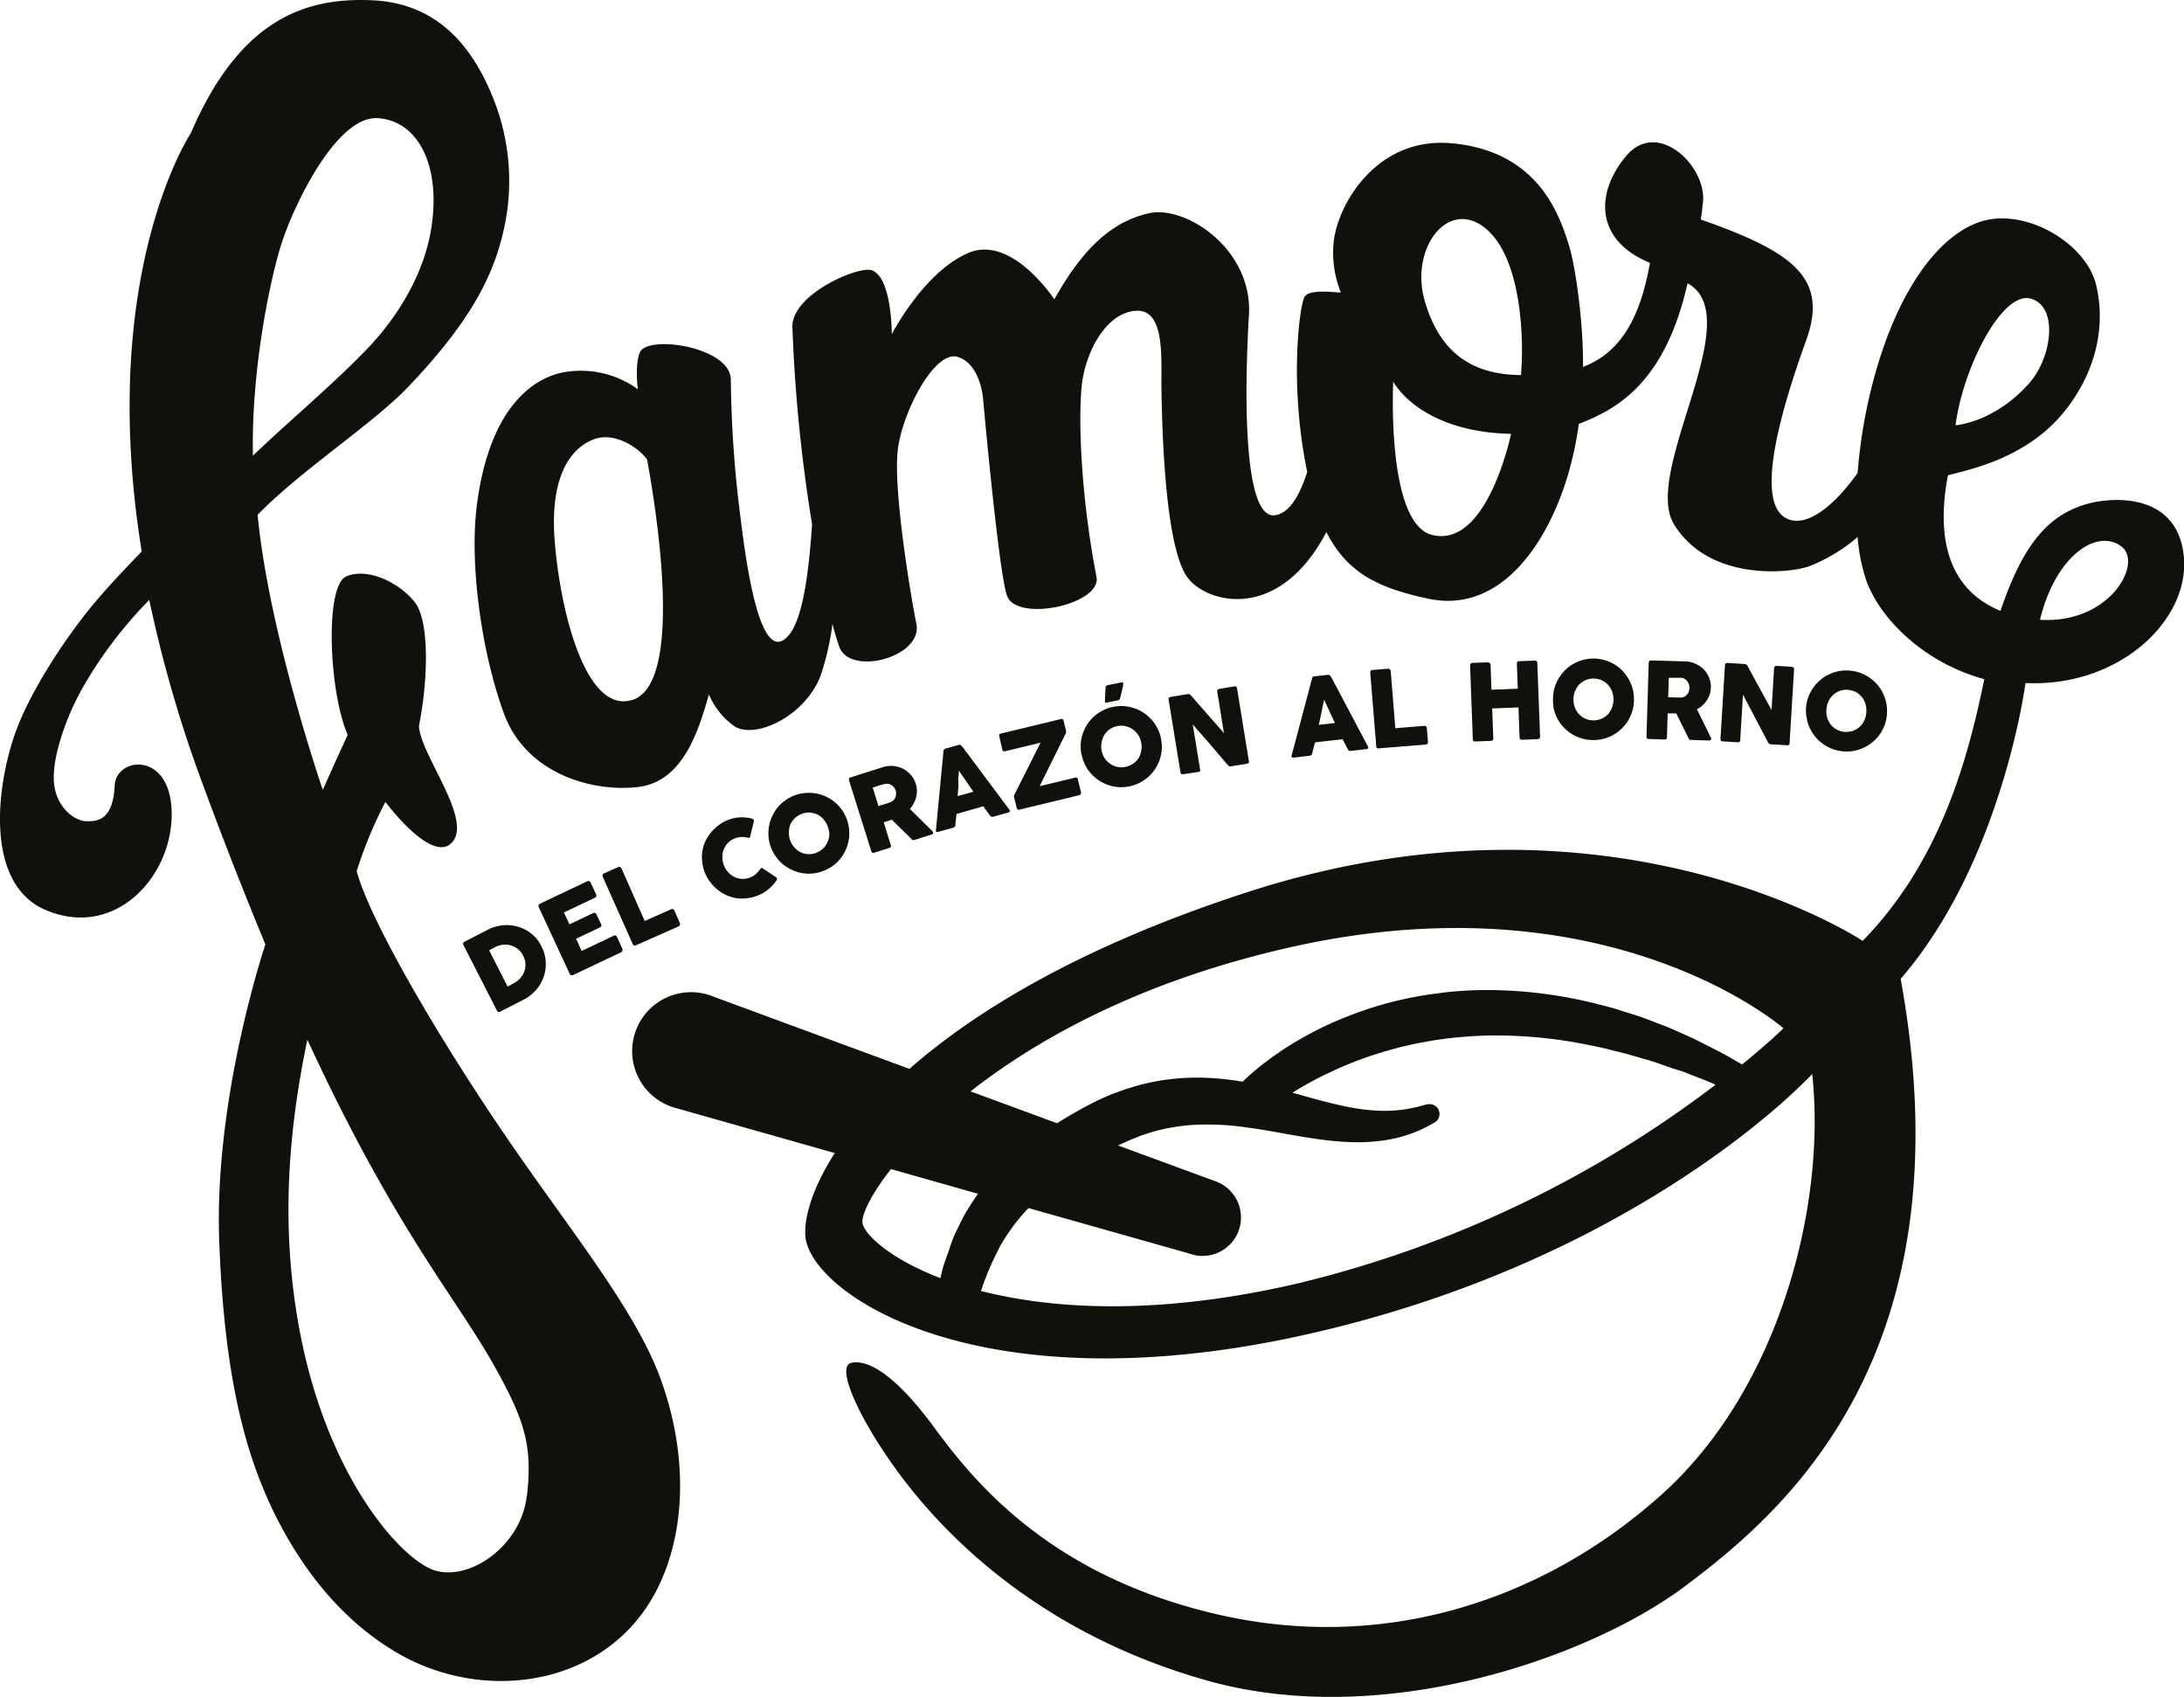 <svg viewBox="0 0 395.03 306.83" xmlns="http://www.w3.org/2000/svg"><defs><style>.cls-1{fill:#12100b;}</style></defs><g data-sanitized-data-name="Layer 2" data-name="Layer 2" id="Layer_2"><g data-sanitized-data-name="Layer 1" data-name="Layer 1" id="Layer_1-2"><path d="M395,100.6c-1.16-11.59-13-10.87-17.94-9.35-6.59,2.06-11.12,7.06-15.22,19.21-10.9-4.48-11.2-15.65-9.51-24.51,4.82-1.25,14.94-3.43,21.6-12.23s6.46-17.47,5.11-22.53c-1.74-6.51-10.62-12.45-18.42-11.62S344.28,49.72,339.3,67.16A91.94,91.94,0,0,0,336,85.52c-3.88,5.49-8.77,9.71-12.41,8.42-6.19-2.21-2.23-17.64,3.1-32.4,4.1-11.32-2.42-16-19.06-21.85.22-1.36.2-1.39.39-3.08.74-6.5-8.13-15.13-13.81-8.49s-5.81,15.31,4.23,19.41c-1.55,8.67-4.61,16-12.11,18.81.06-8.65-1.47-18.56-2.53-21.93-1.72-5.51-5.5-17-21.08-18.49-13.75-1.34-20.84,11.15-21.5,17.93a19.25,19.25,0,0,0,1.29,9c.11.24-5.64-.83-6.56.85s-2.79,15.86.49,31.63c-1.37,4.3-3.24,7.49-5.85,7.84-6.79.89-5-31.18-4.68-36.27C226.55,45,214.42,37,207.7,38.58s-11.86,6.4-17,15.54c0,0-7.67-11.7-15.5-8.4-8.11,3.42-13.9,14.72-13.9,14.72s.06-10.34-3.66-11.58c-2.35-.79-14.32,4.26-14.32,10.18a285.31,285.31,0,0,0,3.56,35.75c-.7,10.81-2.05,17.52-4.21,20.07-4.8,5.69-7.39-10.24-8.72-21.18a209.84,209.84,0,0,1-1.76-25c0-6-15.21-8.23-16.48-4.91-.92,2.35-.33,6.62-.33,6.62a17.57,17.57,0,0,0-13.27-3.1c-5,.85-13.52,5.61-15.87,24.16-1.35,10.67.88,26.63,4.92,37.6s16.15,14.24,24.3,13.25c8.3-1,11-10.67,12.77-16.72a13.29,13.29,0,0,0,4.77,5.85c3.91,2.16,12.64-2,15.43-9.26a48.55,48.55,0,0,0,2.14-9.36c.49,1.89.93,3.31,1.26,4.2,2,5.29,15.09,1.81,13.92-4.18-1.23-6.24-4-23.37-3.43-30.79.49-6.79,6.59-18.77,10.87-17.51s4.65,7.86,4.65,7.86,2.77,30.91,4.29,35.3c1.72,4.94,17.16,1.6,16.2-3.37-3-15.46-3.35-30-2.56-35.43s4.32-12.37,9.71-12.69,4.5,8.85,4.6,14.27.46,27.6,4.55,33.73c3.21,4.81,16.57,8.65,25.28-8,3.72,7.4,9.44,10.17,18.54,12.08,12.57,2.63,21.31-9.31,25.22-22.64a63.43,63.43,0,0,0,1.9-9c7.66-2.86,15.78-8.21,19.66-25.41,11.13,6-8.24,34-2.47,43.53,6.26,10.36,20.92,9,24.62,7.58A30.88,30.88,0,0,0,336,97.11a32.11,32.11,0,0,0,1.65,8.1c2.81,7.34,10.92,14.79,21.26,17.6-3.12,15.18-8.17,33.16-22,47.32,0,0-45.43-30.19-111.31-8.8-29.51,9.58-48.85,21.18-61.11,31.95l-35.27-13c-.28-.11-.58-.23-.87-.33a10.66,10.66,0,0,0-6.7,20.24l29.34,8.31c-4.1,6.39-5.54,11.68-5.33,14.93.63,10.28,31.15,31.48,91.54,17.67s90.58-46.9,90.58-46.9c2.56,23.44-5.78,56.85-27.31,76.12s-50.43,28.6-80.62,21.52-43.78-24.08-50.86-33.7S157,245.8,154,246.43s1.6,10.52,8.57,19.95S186.53,295,218.5,303.93s69.38-4.36,86.41-17.2S356.3,245.61,343.78,177c18.36-21.19,22.58-53.49,22.58-53.49C383.22,124.32,396.12,112.19,395,100.6ZM367.28,54c5.09,1.35,3.89,10.61-.22,15.26-6.35,7.19-13.35,7.64-13.35,7.64C355,66.69,362.06,52.61,367.28,54Zm-253,72.58c-8.09,2.45-12.81-15.07-13.93-28.54s4-17.61,7.37-18.71,7.61,1.38,9.33,3.77C117.48,85.7,124.75,123.43,114.32,126.59Zm144.8-29.84C250.69,94.74,252,69,252,69s4.65,9.1,21.31,9.45C273.31,78.4,269.09,99.13,259.12,96.75Zm16-28.92c-8.77-.07-14.71-4-17.41-13.52S262.1,35.47,269,41.55C275.46,47.34,275.63,62.35,275.1,67.83ZM156,221.1c-.18-1.36,1.45-5,5.16-9.7l15.73,4.46c-.69,1-1.33,1.95-1.9,2.9-.74,1.17-1.27,2.37-1.83,3.47s-1,2.21-1.32,3.23-.7,2-1,2.87-.49,1.7-.66,2.46c0,.12-.05.22-.08.33C160.87,227.57,156.23,223.12,156,221.1Zm79.89,10.7c-25.91,6.2-45.28,5-58.45,1.64l.19-.54c.19-.62.45-1.31.74-2.06s.62-1.53,1-2.37.8-1.67,1.24-2.57,1-1.78,1.6-2.67a30.86,30.86,0,0,1,3.83-4.78l29,8.2a6.95,6.95,0,0,0,4.94-13l-17.74-6.52.28-.15c.63-.27,1.25-.55,1.88-.84l2-.81,2.06-.66a35.09,35.09,0,0,1,8.52-1.31,48.44,48.44,0,0,1,8.66.53c2.88.37,5.74.94,8.53,1.42s5.53.92,8.14,1.1a35.89,35.89,0,0,0,7.23-.1,24.8,24.8,0,0,0,5.52-1.27,20.65,20.65,0,0,0,1.94-.77,14.56,14.56,0,0,0,1.37-.68l1.11-.61a1.78,1.78,0,0,0-1.32-3.27l-.16,0-1.06.29a9.62,9.62,0,0,1-1.27.3c-.5.1-1.07.25-1.72.32a25.52,25.52,0,0,1-4.67.22,37.21,37.21,0,0,1-6.1-.81c-2.26-.48-4.73-1.12-7.41-1.89l-2-.55a60.69,60.69,0,0,1,6.18-3.4,67,67,0,0,1,6.28-2.67c2.27-.84,4.72-1.56,7.27-2.23,1.29-.27,2.59-.61,3.94-.83l2-.36,2-.28a80.78,80.78,0,0,1,8.42-.59,85.08,85.08,0,0,1,16.65,1.56c1.32.29,2.63.5,3.89.82l3.7.93,3.48,1c.56.16,1.12.32,1.66.49l1.57.55c1,.37,2,.71,3,1s1.81.7,2.65,1c1.46.56,2.77,1.07,3.85,1.56A203.13,203.13,0,0,1,235.85,231.8Zm79.23-39.3-1.9-1.1c-1.15-.69-2.6-1.43-4.28-2.27-.84-.42-1.72-.89-2.67-1.35l-3-1.35-1.63-.7c-.55-.23-1.14-.44-1.72-.66-1.17-.45-2.38-.93-3.64-1.36l-3.93-1.24c-1.34-.41-2.75-.74-4.17-1.11a86.31,86.31,0,0,0-8.91-1.66,82.81,82.81,0,0,0-9.38-.67c-1.58,0-3.17,0-4.74.1s-3.15.2-4.7.44a68,68,0,0,0-9,1.69,67.27,67.27,0,0,0-8.16,2.71,58.7,58.7,0,0,0-7,3.3,56.14,56.14,0,0,0-5.54,3.44,50.33,50.33,0,0,0-4,3.08c-.82.69-1.48,1.31-2,1.81a48.78,48.78,0,0,0-7.89-.74,41.14,41.14,0,0,0-10.75,1.34c-.88.25-1.75.52-2.62.78l-2.56.94c-.86.37-1.72.75-2.57,1.14l-2.15,1.11-.38.2-.27.16-.55.31-1.08.62c-.73.41-1.44.83-2.14,1.28l-.59.37-15.65-5.76c12.59-9.87,31.71-20.32,58.75-26.26,57.07-12.53,88.28,14.85,88.28,14.85S320,188.51,315.08,192.5Zm53.86-80.43c2.88-11.8,10.48-16.61,14.8-13.2C387.6,101.91,381.58,112.88,368.94,112.07Z" class="cls-1"></path><path d="M91.65,205.71C79.23,187.55,67,166.6,64.51,157.53A78.68,78.68,0,0,1,69.71,145s8.52,11.51,12.13,7.24-5.88-15.88-6.06-21c1.62-8,2-19-.82-22.44s-8.36-6.21-12.3-4.59-3.2,20.75.23,28.68c-2.45,5.26-4.5,9.95-4.5,9.95S48.64,114.53,46.6,93.1c7.53-7.81,20.61-16.31,27-22.9C84.7,58.63,89,50.4,90.92,42.38A40.06,40.06,0,0,0,89,17.26C85.68,9.23,79.74.63,67.38.05c-11.76-.54-23.85,3.05-32.85,24h0s-17,25.48-8.9,75.66c-2.5,2.61-6.61,6.87-9.52,10.49-4.62,5.76-11,15.28-13.6,23.06-3.38,10.24-4.72,26,5,30.95,12.89,6.15,23.78-5.5,23.54-17.38-.23-11.06-10.06-10-10.31-4.78-.29,6.13-2.95,6.5-5.1,6.45s-5.47-2.45-5.88-7,2.36-12.58,5.93-18.4A77.43,77.43,0,0,1,27,108.48a234.21,234.21,0,0,0,9.48,32.81C40.42,152,44.29,161.83,48,170.76c-1.63,5-9.21,29.81-8.35,53.64,1,26.66,5.36,41.67,12.53,54,5.38,9.21,11.93,15.85,19.24,20.23,15,9,35.23,6.69,45.18-7.49,7-10,8.61-25.51,3.13-41.12C115.28,237.21,103.4,222.89,91.65,205.71ZM51,43.79c2.33-7.08,10-23,17.42-22.42S79.68,30.21,78.05,41c-1.15,7.73-5.36,15.28-10.91,21.3S51.77,76.6,45.75,82.39C45.42,67.37,48.71,50.86,51,43.79Zm44.28,226.7C94.21,280,84,286.58,77.7,283.6s-18.56-17.39-23.41-42.51c-3.84-19.9-1.86-37.86,1.3-53.09C72,223.45,82.86,234.92,90,248.07,94.92,257,96.33,261.61,95.31,270.49Z" class="cls-1"></path><path d="M97.94,171.14a6.8,6.8,0,0,1,.65,1.83,7.28,7.28,0,0,1,.12,1.86,7.41,7.41,0,0,1-.37,1.79,7.15,7.15,0,0,1-.81,1.64,7.51,7.51,0,0,1-2.86,2.52l-4.2,2.15a.59.59,0,0,1-.31.06c-.1,0-.19-.07-.26-.22l-6.09-11.91a.42.42,0,0,1,0-.34.37.37,0,0,1,.23-.25l4.2-2.16a7.42,7.42,0,0,1,3.72-.82,7.54,7.54,0,0,1,1.82.31,7.36,7.36,0,0,1,1.67.75,7.66,7.66,0,0,1,1.43,1.19A6.72,6.72,0,0,1,97.94,171.14Zm-9.47.7,3.34,6.55.72-.37.38-.21.36-.22a3.8,3.8,0,0,0,1-.92,3.72,3.72,0,0,0,.62-1.18,3.47,3.47,0,0,0-.27-2.68,3.54,3.54,0,0,0-.93-1.18,3.79,3.79,0,0,0-1.27-.67,3.53,3.53,0,0,0-1.42-.13,3.93,3.93,0,0,0-1.44.43Z" class="cls-1"></path><path d="M97.43,164a.46.46,0,0,1,0-.34.43.43,0,0,1,.22-.24l8.58-4.07a.42.42,0,0,1,.36,0,.45.45,0,0,1,.24.25l1,2.14a.45.45,0,0,1,0,.33.38.38,0,0,1-.24.27L102,165l1,2.15,4.32-2.06a.5.5,0,0,1,.31,0,.32.32,0,0,1,.23.21l.89,1.87a.38.38,0,0,1,0,.28.39.39,0,0,1-.22.24l-4.33,2.06,1,2.21,5.81-2.76a.39.39,0,0,1,.58.21l1,2.18a.23.23,0,0,1,0,.18c0,.18,0,.31-.24.42l-8.74,4.14a.47.47,0,0,1-.32,0,.38.38,0,0,1-.24-.23Z" class="cls-1"></path><path d="M109,158.49a.44.44,0,0,1,0-.32.36.36,0,0,1,.24-.24l2.59-1.15a.44.44,0,0,1,.32,0,.45.45,0,0,1,.25.22l4.21,9.53,4.81-2.13a.44.44,0,0,1,.32,0,.41.41,0,0,1,.24.24l1,2.3a.47.47,0,0,1,0,.31.39.39,0,0,1-.23.26L115,170.94a.38.38,0,0,1-.55-.22Z" class="cls-1"></path><path d="M135.94,148a.64.64,0,0,1,.31.15.43.43,0,0,1,.11.35l-.67,2.73a.38.38,0,0,1-.14.25.36.36,0,0,1-.3,0,4.12,4.12,0,0,0-1.17-.13,3.86,3.86,0,0,0-1.18.26,3.56,3.56,0,0,0-2,2,3.82,3.82,0,0,0-.25,1.4,4,4,0,0,0,.29,1.46,3.84,3.84,0,0,0,.79,1.27,3.78,3.78,0,0,0,1.12.85,3.53,3.53,0,0,0,1.36.33,3.37,3.37,0,0,0,1.45-.25,3.27,3.27,0,0,0,1.05-.63,3.82,3.82,0,0,0,.78-.88.42.42,0,0,1,.23-.19.4.4,0,0,1,.28.07l2.38,1.6a.37.37,0,0,1,.16.32.67.67,0,0,1-.14.31,7.76,7.76,0,0,1-1.46,1.57,7.14,7.14,0,0,1-1.92,1.11,7.24,7.24,0,0,1-1.9.47,7.53,7.53,0,0,1-1.9,0,8.09,8.09,0,0,1-1.8-.53,7.47,7.47,0,0,1-1.6-1,7,7,0,0,1-1.32-1.35,7.29,7.29,0,0,1-1-1.71,7,7,0,0,1-.47-1.91,7.1,7.1,0,0,1,0-1.9,7.49,7.49,0,0,1,.51-1.81,7.27,7.27,0,0,1,1-1.6,7.35,7.35,0,0,1,1.35-1.32,7,7,0,0,1,1.72-1,7.21,7.21,0,0,1,2.14-.49A7.58,7.58,0,0,1,135.94,148Z" class="cls-1"></path><path d="M139.41,153.14a7.32,7.32,0,0,1-.41-1.93,7.46,7.46,0,0,1,.11-1.89,7.1,7.1,0,0,1,.59-1.79,6.89,6.89,0,0,1,1-1.57,7.13,7.13,0,0,1,1.4-1.28,7.23,7.23,0,0,1,1.75-.9,7.15,7.15,0,0,1,1.91-.4,7.48,7.48,0,0,1,1.9.11,6.88,6.88,0,0,1,1.78.58,7.11,7.11,0,0,1,1.58,1,7.75,7.75,0,0,1,1.28,1.4,7.42,7.42,0,0,1,.9,1.75,7.31,7.31,0,0,1,.4,1.92,7.35,7.35,0,0,1-.69,3.67,7.69,7.69,0,0,1-1,1.57,7.19,7.19,0,0,1-1.41,1.28,7,7,0,0,1-1.75.89,6.87,6.87,0,0,1-1.92.41,7.21,7.21,0,0,1-3.67-.7,7.2,7.2,0,0,1-1.57-1,7,7,0,0,1-1.27-1.39A7.24,7.24,0,0,1,139.41,153.14Zm3.49-1.25a3.64,3.64,0,0,0,.75,1.3,3.72,3.72,0,0,0,1.1.89,3.32,3.32,0,0,0,1.35.37,3.68,3.68,0,0,0,2.74-1,3.38,3.38,0,0,0,.82-1.14A3.75,3.75,0,0,0,150,151a4.3,4.3,0,0,0-1-2.79,3.5,3.5,0,0,0-2.47-1.28,3.76,3.76,0,0,0-2.74,1A3.71,3.71,0,0,0,143,149a3.53,3.53,0,0,0-.3,1.39A3.83,3.83,0,0,0,142.9,151.89Z" class="cls-1"></path><path d="M153.57,141.12a.49.49,0,0,1,0-.34.4.4,0,0,1,.27-.21l5.89-1.86a4.84,4.84,0,0,1,1.88-.2,4.93,4.93,0,0,1,1.73.5,5,5,0,0,1,1.41,1.11,4.53,4.53,0,0,1,.89,1.61,4.12,4.12,0,0,1,.2,1.24,4.35,4.35,0,0,1-.14,1.19,4.5,4.5,0,0,1-.44,1.12,4.33,4.33,0,0,1-.69,1l3.74,3.68.26.25a.56.56,0,0,1,.19.27.24.24,0,0,1,0,.25.38.38,0,0,1-.24.16l-3.13,1a.44.44,0,0,1-.3,0,.36.36,0,0,1-.24-.19l-3.53-3.47-1.48.46,1.29,4.12a.36.36,0,0,1-.29.52l-2.71.86a.42.42,0,0,1-.33,0,.37.37,0,0,1-.2-.26Zm8.42,1.8a1.84,1.84,0,0,0-.27-.52,2.14,2.14,0,0,0-.44-.41,2,2,0,0,0-.56-.24,1.66,1.66,0,0,0-.63,0l-.49.12-.5.14-1.25.4,1.05,3.35,1.69-.53.28-.1.28-.12a1.46,1.46,0,0,0,.51-.37,1.35,1.35,0,0,0,.31-.51,1.86,1.86,0,0,0,.11-.58A2,2,0,0,0,162,142.92Z" class="cls-1"></path><path d="M170.65,135.86a.2.2,0,0,1,0-.13,1.29,1.29,0,0,1,.09-.16.57.57,0,0,1,.14-.13.7.7,0,0,1,.14-.08l2.37-.66a.48.48,0,0,1,.29,0,1,1,0,0,1,.21.12l.38.47,8.31,11.13a.29.29,0,0,1,.06.31.47.47,0,0,1-.32.21l-2.65.74a.6.6,0,0,1-.35,0,.53.53,0,0,1-.25-.21l-.62-.84-.61-.83L173,147.19c0,.35-.07.7-.1,1s-.07.69-.09,1a.47.47,0,0,1-.38.47l-2.72.76a.46.46,0,0,1-.31,0c-.1,0-.14-.12-.12-.26Zm2.77,3.48c0,.35,0,.72-.07,1.11s0,.8,0,1.2,0,.8-.05,1.19-.05.76-.08,1.11l2.84-.79Z" class="cls-1"></path><path d="M180.75,133.15a.42.42,0,0,1,0-.33.46.46,0,0,1,.3-.18l10.8-2.61a.44.44,0,0,1,.32,0,.36.36,0,0,1,.2.27l.46,1.88,0,.14a.4.4,0,0,1,0,.18l-4.79,9.66,6.39-1.54a.47.47,0,0,1,.33,0,.43.43,0,0,1,.19.29l.56,2.31a.58.58,0,0,1,0,.34.4.4,0,0,1-.27.22l-10.8,2.61a.45.45,0,0,1-.34,0,.45.45,0,0,1-.21-.3l-.48-2a.35.35,0,0,1,0-.25l4.8-9.55-6.37,1.54a.5.5,0,0,1-.35,0,.48.48,0,0,1-.2-.32Z" class="cls-1"></path><path d="M195.62,136.47a7.28,7.28,0,0,1,.23-3.83,8,8,0,0,1,.83-1.69,7.15,7.15,0,0,1,1.22-1.41,7.38,7.38,0,0,1,1.57-1.07,7.12,7.12,0,0,1,1.85-.65,7.69,7.69,0,0,1,2-.13,7.32,7.32,0,0,1,1.86.38,6.89,6.89,0,0,1,1.68.82,7.26,7.26,0,0,1,1.42,1.23,7.38,7.38,0,0,1,1.07,1.57,6.44,6.44,0,0,1,.64,1.85,7.33,7.33,0,0,1,.14,2,7.16,7.16,0,0,1-.38,1.85,6.92,6.92,0,0,1-.83,1.68,7.45,7.45,0,0,1-1.22,1.41,7.14,7.14,0,0,1-1.57,1.07,7.52,7.52,0,0,1-3.82.78,7.48,7.48,0,0,1-3.54-1.2,7.45,7.45,0,0,1-1.41-1.22,7.2,7.2,0,0,1-1.71-3.41Zm3.63-.75a4,4,0,0,0,.55,1.39,3.57,3.57,0,0,0,1,1,3.28,3.28,0,0,0,1.28.56,3.36,3.36,0,0,0,1.48,0,3.58,3.58,0,0,0,1.37-.57,3.49,3.49,0,0,0,1-1,3.93,3.93,0,0,0,.49-1.33,4.27,4.27,0,0,0,0-1.51,4,4,0,0,0-.56-1.39,3.87,3.87,0,0,0-1-1,3.62,3.62,0,0,0-2.78-.57,3.66,3.66,0,0,0-1.37.58,3.34,3.34,0,0,0-.95,1,3.63,3.63,0,0,0-.5,1.33A4.06,4.06,0,0,0,199.25,135.72Zm.72-11.33a.45.45,0,0,1,.13-.35.55.55,0,0,1,.28-.15l2.43-.49a.32.32,0,0,1,.22,0,.25.25,0,0,1,.12.11.42.42,0,0,1,0,.2,1.62,1.62,0,0,1,0,.22l-.52,2.2a1.73,1.73,0,0,1-.15.35.4.4,0,0,1-.27.15l-2.06.42a.24.24,0,0,1-.21,0,.33.33,0,0,1-.08-.18.53.53,0,0,1,0-.22v-.22Z" class="cls-1"></path><path d="M211.37,126.5a.41.41,0,0,1,.06-.31.37.37,0,0,1,.29-.17l3.09-.5a.67.67,0,0,1,.28,0,.73.73,0,0,1,.29.19c1,1.16,2,2.3,3,3.43l3,3.42L220.16,125a.46.46,0,0,1,.1-.29.48.48,0,0,1,.25-.14l2.69-.44a.51.51,0,0,1,.35,0,.43.43,0,0,1,.19.29l2.16,13.24a.33.33,0,0,1-.07.3.47.47,0,0,1-.29.14l-3,.49a.28.28,0,0,1-.23-.05,1.21,1.21,0,0,1-.23-.19l-3.16-3.71L215.74,131l1.32,8.11a.5.5,0,0,1,0,.33.54.54,0,0,1-.33.16L214,140a.36.36,0,0,1-.33-.06.46.46,0,0,1-.15-.27Z" class="cls-1"></path><path d="M237.32,122.68a.38.38,0,0,1,0-.13.53.53,0,0,1,.12-.14.83.83,0,0,1,.15-.11.37.37,0,0,1,.16,0l2.44-.27a.39.39,0,0,1,.28.06,1.12,1.12,0,0,1,.19.16l.3.52L247.44,135a.27.27,0,0,1,0,.31.48.48,0,0,1-.34.16l-2.74.3a.52.52,0,0,1-.34,0,.5.5,0,0,1-.22-.25l-.48-.92c-.15-.31-.31-.62-.47-.93l-5,.57c-.08.34-.17.67-.26,1s-.17.67-.25,1a.48.48,0,0,1-.45.41L234,137a.53.53,0,0,1-.31-.06.22.22,0,0,1-.08-.28Zm2.19,3.87c-.09.34-.17.7-.25,1.09s-.17.78-.24,1.18l-.24,1.16c-.09.38-.17.75-.25,1.09l2.92-.33Z" class="cls-1"></path><path d="M247.84,121.6a.46.46,0,0,1,.09-.3.4.4,0,0,1,.31-.15l2.82-.23a.41.41,0,0,1,.3.09.47.47,0,0,1,.18.29l.84,10.38,5.25-.43a.46.46,0,0,1,.3.09.42.42,0,0,1,.15.31l.2,2.51a.42.42,0,0,1-.38.47l-8.52.69a.36.36,0,0,1-.45-.38Z" class="cls-1"></path><path d="M265.9,120.31a.55.55,0,0,1,.11-.3.42.42,0,0,1,.29-.14l2.83-.1a.47.47,0,0,1,.31.11.35.35,0,0,1,.16.29l.17,4.55,4.76-.18-.17-4.54a.43.43,0,0,1,.1-.31.42.42,0,0,1,.31-.13l2.79-.1a.63.63,0,0,1,.34.07.38.38,0,0,1,.16.31l.5,13.38a.41.41,0,0,1-.12.32.52.52,0,0,1-.32.12l-2.82.1a.44.44,0,0,1-.32-.09.47.47,0,0,1-.13-.32l-.2-5.43-4.75.18.2,5.43a.39.39,0,0,1-.12.32.47.47,0,0,1-.34.12l-2.81.11c-.27,0-.41-.11-.43-.36Z" class="cls-1"></path><path d="M280.9,126.48a7.45,7.45,0,0,1,.25-2,7.14,7.14,0,0,1,.74-1.75,7.85,7.85,0,0,1,1.14-1.49,6.91,6.91,0,0,1,1.48-1.15,7.92,7.92,0,0,1,1.74-.74,7.4,7.4,0,0,1,1.95-.27,7.32,7.32,0,0,1,1.94.26,8.06,8.06,0,0,1,1.76.73,7.51,7.51,0,0,1,1.49,1.15,7.27,7.27,0,0,1,1.14,1.49,7.5,7.5,0,0,1,.75,1.74,7.34,7.34,0,0,1,.26,2,7,7,0,0,1-.26,2,7.45,7.45,0,0,1-.73,1.74,7.06,7.06,0,0,1-1.14,1.47,7.64,7.64,0,0,1-1.49,1.16,7.92,7.92,0,0,1-1.74.74,7.45,7.45,0,0,1-1.95.26,7,7,0,0,1-2-.26,7.11,7.11,0,0,1-1.75-.73,7.29,7.29,0,0,1-3.37-4.35A7.34,7.34,0,0,1,280.9,126.48Zm3.7,0a4,4,0,0,0,.27,1.49,3.42,3.42,0,0,0,.76,1.19,3.3,3.3,0,0,0,1.14.81,3.64,3.64,0,0,0,1.45.29,3.5,3.5,0,0,0,1.46-.3,3.45,3.45,0,0,0,1.15-.8,3.65,3.65,0,0,0,.74-1.21,4,4,0,0,0,.27-1.48,4.27,4.27,0,0,0-.27-1.48,3.63,3.63,0,0,0-1.9-2,3.69,3.69,0,0,0-1.46-.29,3.42,3.42,0,0,0-1.45.3,3.63,3.63,0,0,0-1.15.81,3.79,3.79,0,0,0-.75,1.22A4.21,4.21,0,0,0,284.6,126.46Z" class="cls-1"></path><path d="M298.21,119.85a.41.41,0,0,1,.12-.32.35.35,0,0,1,.31-.11l6.18.18a4.72,4.72,0,0,1,1.84.42,5,5,0,0,1,1.47,1,4.58,4.58,0,0,1,1,1.51,4.28,4.28,0,0,1,.32,1.81,4.06,4.06,0,0,1-.21,1.23,4.72,4.72,0,0,1-1.31,2,5,5,0,0,1-1,.68l2.32,4.71c0,.09.09.19.16.32a.65.65,0,0,1,.1.31.38.38,0,0,1-.11.24.47.47,0,0,1-.28.07l-3.28-.1a.55.55,0,0,1-.29-.11.42.42,0,0,1-.16-.26L303.19,129l-1.55,0-.13,4.32c0,.28-.16.4-.45.4l-2.84-.09a.45.45,0,0,1-.31-.11.38.38,0,0,1-.1-.31Zm7.36,4.46a1.47,1.47,0,0,0-.09-.57,1.78,1.78,0,0,0-.72-.95,1.52,1.52,0,0,0-.59-.23l-.51,0-.51,0-1.31,0-.11,3.51,1.76.06h.61a1.5,1.5,0,0,0,.6-.18,1.6,1.6,0,0,0,.47-.38,1.88,1.88,0,0,0,.29-.52A2.36,2.36,0,0,0,305.57,124.31Z" class="cls-1"></path><path d="M312,120.27a.36.36,0,0,1,.12-.28.37.37,0,0,1,.32-.11l3.13.19a.75.75,0,0,1,.27.08.56.56,0,0,1,.23.25c.73,1.35,1.46,2.69,2.18,4s1.45,2.65,2.18,4l.46-7.65a.5.5,0,0,1,.17-.26.47.47,0,0,1,.28-.09l2.72.17a.49.49,0,0,1,.32.13.37.37,0,0,1,.12.32l-.81,13.39a.32.32,0,0,1-.13.28.46.46,0,0,1-.32.07l-3.05-.18a.35.35,0,0,1-.21-.1,1.83,1.83,0,0,1-.19-.24c-.76-1.46-1.52-2.89-2.26-4.31l-2.27-4.31-.5,8.21a.42.42,0,0,1-.11.31.48.48,0,0,1-.35.08l-2.71-.16a.42.42,0,0,1-.32-.14.46.46,0,0,1-.08-.3Z" class="cls-1"></path><path d="M326.67,127.9a7.39,7.39,0,0,1,.43-1.91,7.42,7.42,0,0,1,2.18-3.06,6.66,6.66,0,0,1,1.58-1,7.36,7.36,0,0,1,1.81-.58,7.17,7.17,0,0,1,2-.08,7.37,7.37,0,0,1,1.91.44,7.26,7.26,0,0,1,1.67.9,7.54,7.54,0,0,1,1.38,1.27,7.06,7.06,0,0,1,1,1.59,7.5,7.5,0,0,1,.58,1.81,7.59,7.59,0,0,1,.08,2,7.09,7.09,0,0,1-.44,1.91,7.66,7.66,0,0,1-.9,1.67,7.08,7.08,0,0,1-1.27,1.35,7.37,7.37,0,0,1-1.59,1,7,7,0,0,1-1.81.57,7.41,7.41,0,0,1-3.88-.36,7.26,7.26,0,0,1-1.67-.9,7.18,7.18,0,0,1-1.37-1.27,7.6,7.6,0,0,1-1-1.57,7,7,0,0,1-.57-1.81A7.08,7.08,0,0,1,326.67,127.9Zm3.69.33a3.92,3.92,0,0,0,.13,1.5,3.69,3.69,0,0,0,.63,1.27,3.53,3.53,0,0,0,1.06.9,3.75,3.75,0,0,0,1.42.44,3.8,3.8,0,0,0,1.48-.16,3.6,3.6,0,0,0,1.22-.7,3.56,3.56,0,0,0,.86-1.12,4.29,4.29,0,0,0,.27-3,3.6,3.6,0,0,0-.63-1.27,3.81,3.81,0,0,0-1.07-.92,3.67,3.67,0,0,0-1.42-.42,3.45,3.45,0,0,0-1.48.16,3.49,3.49,0,0,0-1.21.7,3.65,3.65,0,0,0-.86,1.14A4.05,4.05,0,0,0,330.36,128.23Z" class="cls-1"></path></g></g></svg>